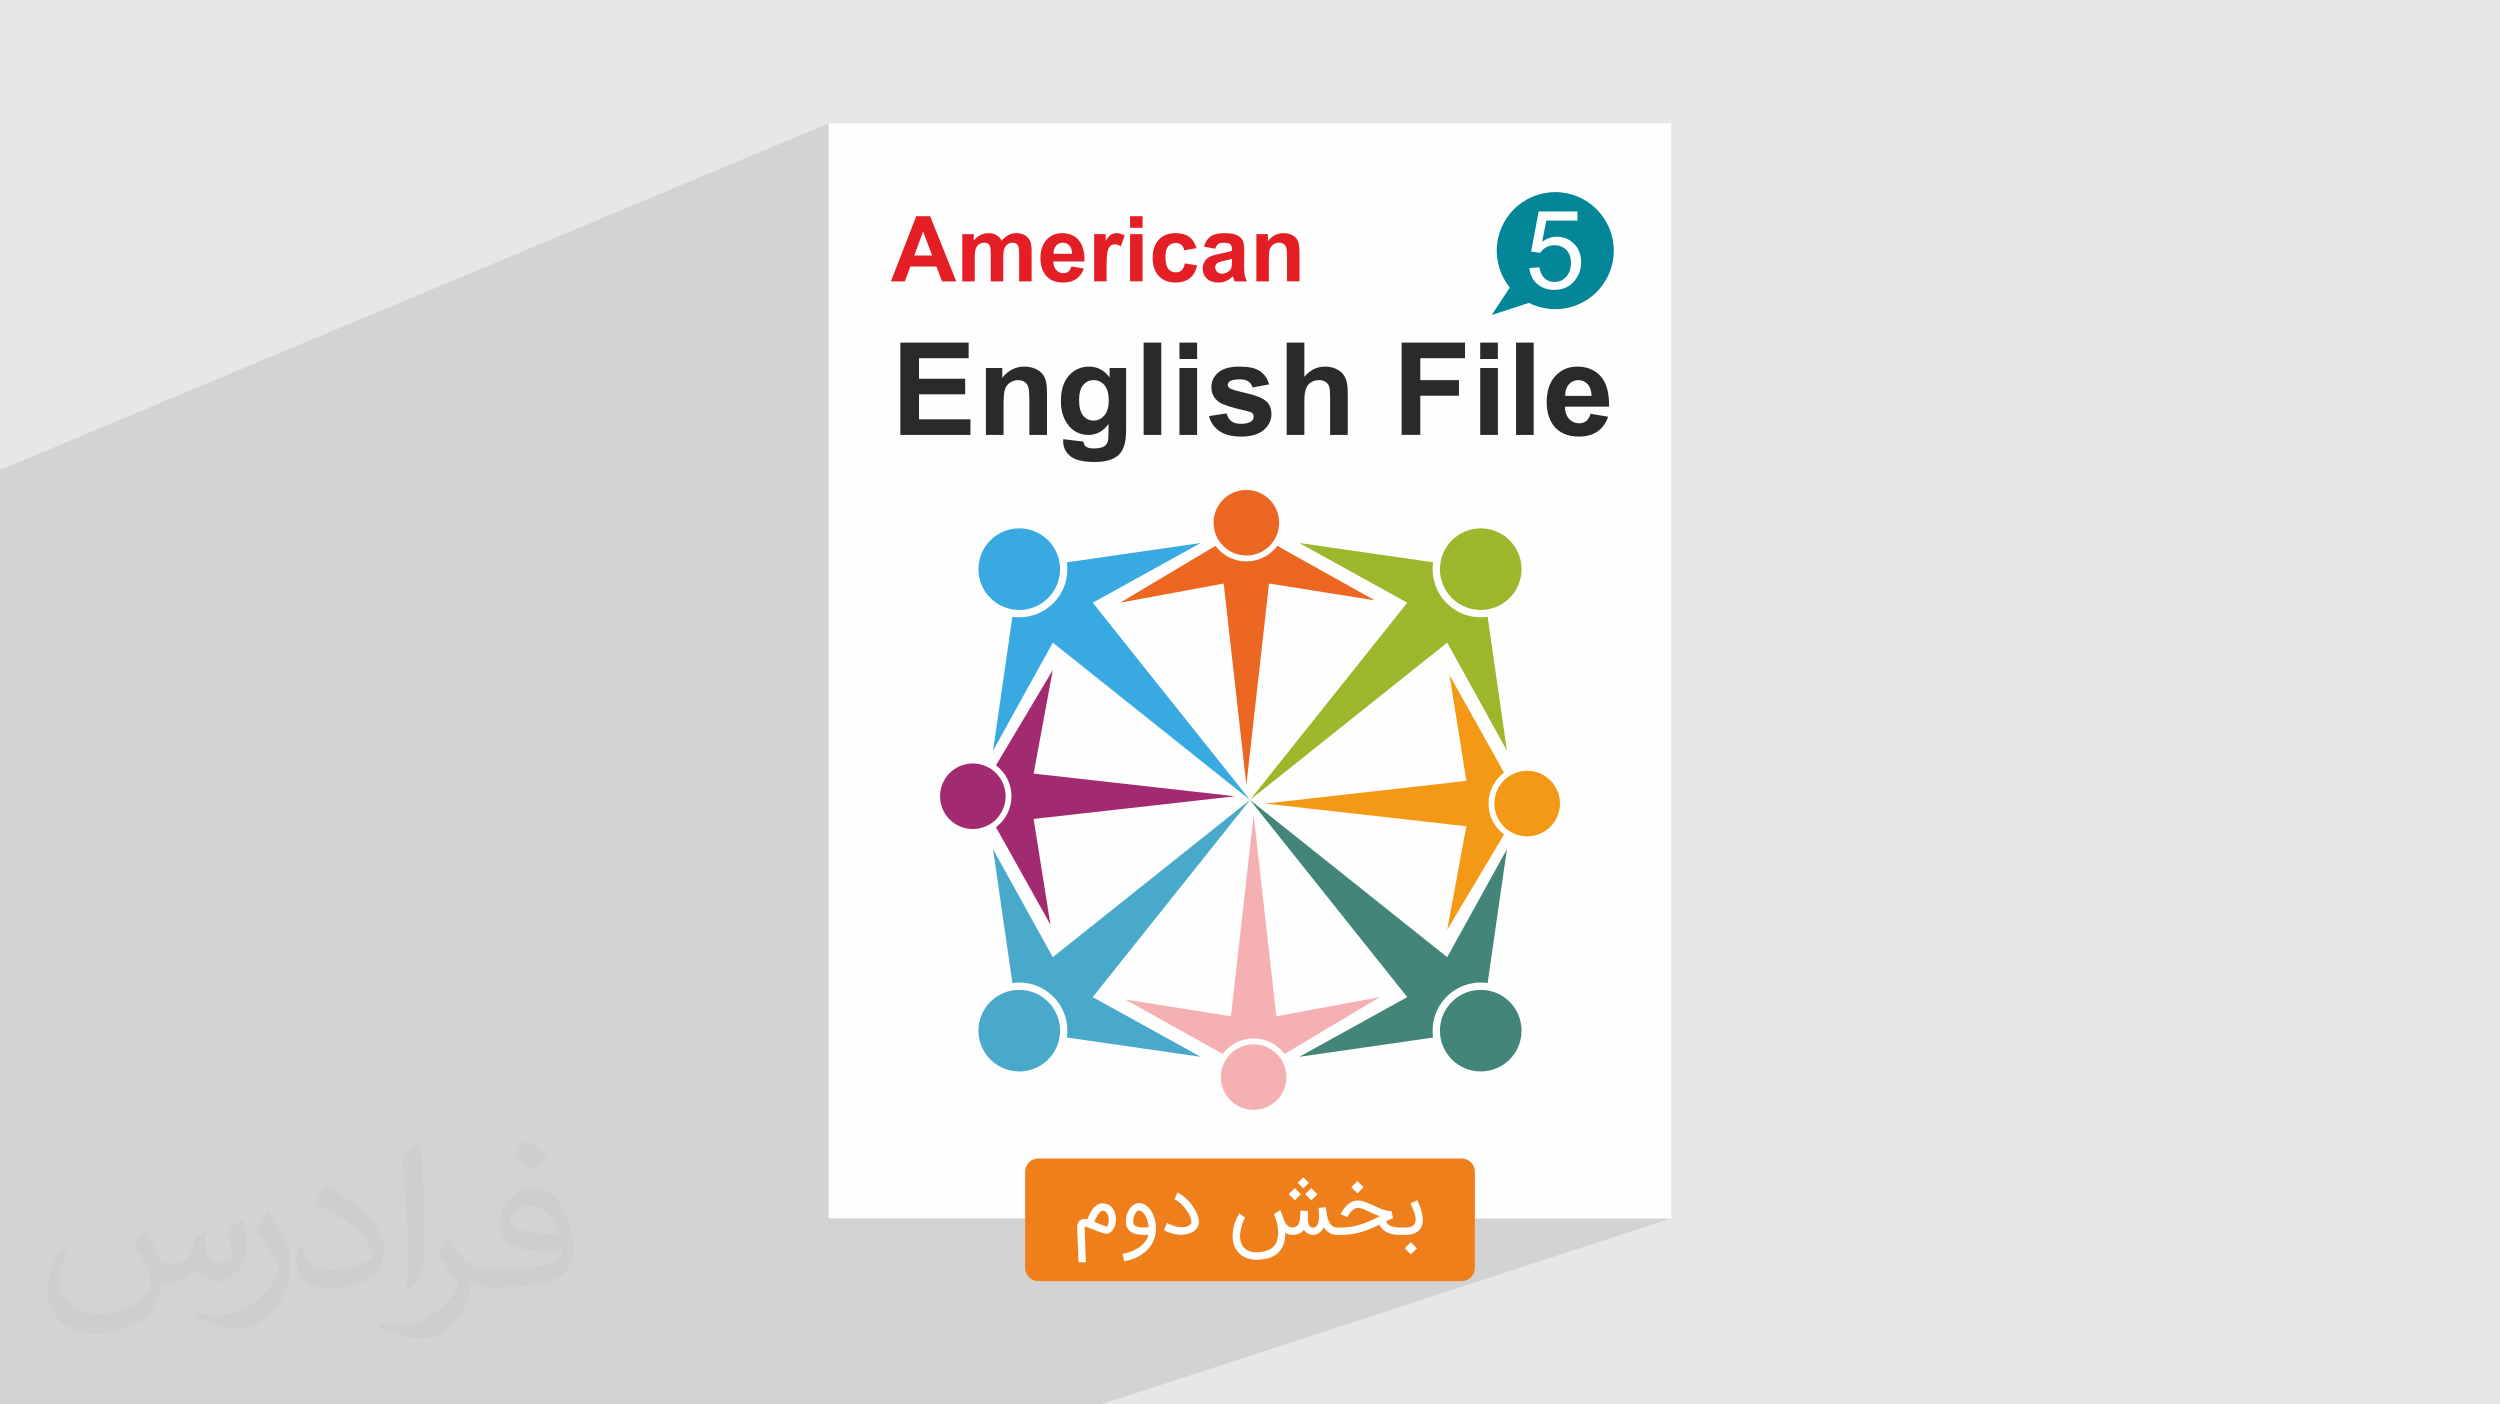 <?xml version="1.0" encoding="UTF-8"?>
<!DOCTYPE svg PUBLIC "-//W3C//DTD SVG 1.1//EN" "http://www.w3.org/Graphics/SVG/1.1/DTD/svg11.dtd">
<!-- Creator: CorelDRAW 2020 (64-Bit) -->
<svg xmlns="http://www.w3.org/2000/svg" xml:space="preserve" width="94.192mm" height="52.917mm" version="1.1" style="shape-rendering:geometricPrecision; text-rendering:geometricPrecision; image-rendering:optimizeQuality; fill-rule:evenodd; clip-rule:evenodd"
viewBox="0 0 9404.92 5283.66"
 xmlns:xlink="http://www.w3.org/1999/xlink"
 xmlns:xodm="http://www.corel.com/coreldraw/odm/2003">
 <defs>
  <style type="text/css">
   <![CDATA[
    .fil14 {fill:#038698}
    .fil4 {fill:#39AAE1}
    .fil7 {fill:#438578}
    .fil10 {fill:#49A9CA}
    .fil11 {fill:#9CB72B}
    .fil5 {fill:#A12A70}
    .fil0 {fill:#E6E7E8}
    .fil6 {fill:#EC6721}
    .fil16 {fill:#EF7F1A}
    .fil9 {fill:#F49915}
    .fil8 {fill:#F5B0B4}
    .fil3 {fill:#FEFEFE}
    .fil17 {fill:#FEFEFE;fill-rule:nonzero}
    .fil13 {fill:#2B2A29;fill-rule:nonzero}
    .fil12 {fill:#E31E24;fill-rule:nonzero}
    .fil15 {fill:#FEFEFE;fill-rule:nonzero}
    .fil2 {fill:#373435;fill-opacity:0.031}
    .fil1 {fill:#2B2A29;fill-opacity:0.102}
   ]]>
  </style>
 </defs>
 <g id="Layer_x0020_1">
  <polygon class="fil0" points="-0,0 9404.92,0 9404.92,5283.66 -0,5283.66 "/>
  <polygon class="fil1" points="2553.29,5283.66 2541.77,5283.66 2536.78,5283.66 2524.71,5283.66 2520.89,5283.66 2510.05,5283.66 2493.55,5283.66 2493.41,5283.66 2485.02,5283.66 2473.31,5283.66 2449.87,5283.66 2405.15,5283.66 2365.65,5283.66 2362.55,5283.66 2342.53,5283.66 2262.82,5283.66 2184.43,5283.66 2126.21,5283.66 2100.08,5283.66 2087.89,5283.66 2074.37,5283.66 2043.37,5283.66 2035.4,5283.66 2015.37,5283.66 1996.44,5283.66 1912.86,5283.66 1907.25,5283.66 1861.64,5283.66 1498.05,5283.66 1367.06,5283.66 1306.78,5283.66 1270.88,5283.66 1256.49,5283.66 1208.17,5283.66 1086.47,5283.66 1026.67,5283.66 1013.46,5283.66 1005.41,5283.66 1000,5283.66 948.46,5283.66 807.07,5283.66 795.89,5283.66 787.77,5283.66 772.31,5283.66 747.86,5283.66 724.75,5283.66 607.57,5283.66 604.17,5283.66 445.91,5283.66 336.84,5283.66 280.87,5283.66 238.41,5283.66 -0,5283.66 -0,5251.84 -0,5203.84 -0,5198.6 -0,5186.01 -0,5165.06 -0,5145.26 -0,5107.58 -0,5078.64 -0,5021.23 -0,5014.74 -0,4956.78 -0,4949.93 -0,4934.8 -0,4917.03 -0,4898.36 -0,4863.69 -0,4770.9 -0,4745.91 -0,4714.49 -0,4683.04 -0,4657.96 -0,4560.24 -0,4535.33 -0,4506.17 -0,4470.72 -0,4421.86 -0,4390.47 -0,4384.54 -0,4361.84 -0,4348.36 -0,4347.21 -0,4286.72 -0,4232.58 -0,4224.93 -0,4213.91 -0,4185.83 -0,4152.21 -0,4129.87 -0,4065.42 -0,4009.65 -0,3991.52 -0,3913.62 -0,3898.12 -0,3895.38 -0,3894.79 -0,3891.03 -0,3885.52 -0,3872.98 -0,3872.4 -0,3859.17 -0,3847.38 -0,3844.38 -0,3826.92 -0,3826.53 -0,3826.37 -0,3825.12 -0,3816.53 -0,3794.93 -0,3792.05 -0,3791.24 -0,3778.91 -0,3769.58 -0,3769.28 -0,3767.29 -0,3764.56 -0,3761.84 -0,3751.2 -0,3733.33 -0,3713.71 -0,3699.19 -0,3693.98 -0,3678.09 -0,3651.27 -0,3649.99 -0,3642.25 -0,3638.58 -0,3630.58 -0,3594.9 -0,3582.94 -0,3551.43 -0,3549.09 -0,3544.18 -0,3541.73 -0,3528.31 -0,3525.51 -0,3520.73 -0,3512.01 -0,3490.88 -0,3488.9 -0,3475 -0,3465.07 -0,3459.36 -0,3457.86 -0,3454.52 -0,3448.4 -0,3441.86 -0,3441.06 -0,3421.86 -0,3416 -0,3410.27 -0,3410.21 -0,3409.21 -0,3402.88 -0,3401.58 -0,3382.33 -0,3380.67 -0,3373.59 -0,3370.27 -0,3368.66 -0,3367.59 -0,3360.33 -0,3357.31 -0,3353.3 -0,3352.47 -0,3351.62 -0,3347.59 -0,3345.92 -0,3340.41 -0,3337.89 -0,3337.78 -0,3334.06 -0,3333.03 -0,3331.53 -0,3325.5 -0,3321.3 -0,3317.85 -0,3317.18 -0,3311.43 -0,3304.35 -0,3303.51 -0,3297.06 -0,3290.89 -0,3289.66 -0,3274.95 -0,3272.16 -0,3263.94 -0,3262.37 -0,3253.3 -0,3251.82 -0,3250.41 -0,3246.08 -0,3241.44 -0,3241.07 -0,3240.71 -0,3240.14 -0,3224.53 -0,3216.17 -0,3215.62 -0,3209.05 -0,3207.74 -0,3204.56 -0,3203 -0,3199.73 -0,3195.66 -0,3191.93 -0,3190.63 -0,3183.94 -0,3180.73 -0,3178.52 -0,3177.66 -0,3160.77 -0,3156.13 -0,3150.37 -0,3126.34 -0,3119.08 -0,3118.79 -0,3114.84 -0,3100.8 -0,3073.57 -0,3073.01 -0,3063.8 -0,3062.32 -0,3053.91 -0,3053.43 -0,3047.37 -0,3038.18 -0,3033.11 -0,3030.76 -0,3018.11 -0,3015.38 -0,3013.31 -0,3012.56 -0,2997.61 -0,2990.21 -0,2990.13 -0,2990.1 -0,2989.05 -0,2960.53 -0,2959.29 -0,2948.41 -0,2946.44 -0,2944.16 -0,2942.8 -0,2930.25 -0,2922.74 -0,2918.38 -0,2916.53 -0,2907.93 -0,2900.42 -0,2893.48 -0,2889.26 -0,2888.46 -0,2888.44 -0,2882.07 -0,2881.55 -0,2874.72 -0,2867.82 -0,2860.96 -0,2860.49 -0,2859.43 -0,2859.2 -0,2858.13 -0,2857.85 -0,2844.38 -0,2838.64 -0,2837.98 -0,2831.76 -0,2828.96 -0,2827.31 -0,2826.38 -0,2825.99 -0,2817.78 -0,2814.13 -0,2813.71 -0,2810.88 -0,2808.11 -0,2803.05 -0,2802.25 -0,2800.55 -0,2796.99 -0,2794.74 -0,2791.97 -0,2791.85 -0,2789.27 -0,2785.73 -0,2784.18 -0,2781.94 -0,2774.4 -0,2770.48 -0,2769.96 -0,2768.27 -0,2766.74 -0,2761.8 -0,2749.82 -0,2749.2 -0,2745.65 -0,2744.65 -0,2733.92 -0,2730.68 -0,2724.33 -0,2721.52 -0,2720.61 -0,2711.48 -0,2687.87 -0,2684.61 -0,2683.98 -0,2675.21 -0,2673.55 -0,2652.64 -0,2649.09 -0,2647.71 -0,2645.13 -0,2637.75 -0,2635.29 -0,2623.83 -0,2622.9 -0,2622.28 -0,2619.85 -0,2619.13 -0,2614.4 -0,2610.09 -0,2605.69 -0,2604.71 -0,2592.62 -0,2589.77 -0,2587.94 -0,2581.72 -0,2579.9 -0,2579.71 -0,2579.05 -0,2570.02 -0,2567.02 -0,2558.35 -0,2553.47 -0,2547.72 -0,2542.08 -0,2541.09 -0,2538.67 -0,2530.21 -0,2528.77 -0,2525.19 -0,2513.46 -0,2512.39 -0,2499.54 -0,2493.31 -0,2487 -0,2477.41 -0,2466.74 -0,2458.06 -0,2455.02 -0,2454.15 -0,2448.03 -0,2438.99 -0,2433.97 -0,2428.12 -0,2425.28 -0,2423.46 -0,2414.22 -0,2413.48 -0,2406.37 -0,2394.35 -0,2393.77 -0,2388.59 -0,2386.84 -0,2383.61 -0,2371.09 -0,2361.21 -0,2354.68 -0,2288.73 -0,2245.27 -0,2225.13 -0,1767.83 3117.49,464.12 3117.49,948.3 3446.79,813.43 3499.22,813.43 3539.39,913.7 3620.04,880.86 3663.16,880.86 3663.16,894.24 3695.63,881.04 3702.95,878.85 3710.55,877.53 3718.44,877.09 3722.62,877.2 3726.67,877.53 3730.58,878.08 3734.35,878.85 3737.97,879.83 3741.46,881.04 3744.79,882.46 3747.99,884.11 3751.06,885.98 3753.99,888.07 3756.77,890.38 3759.41,892.92 3761.9,895.68 3762.54,896.5 3800.67,881.04 3804.19,879.83 3807.79,878.85 3811.43,878.08 3815.13,877.53 3818.89,877.2 3822.71,877.09 3827.5,877.21 3832.1,877.58 3836.5,878.2 3840.74,879.07 3844.78,880.18 3848.63,881.55 3852.31,883.15 3855.8,885.02 3859.08,887.13 3862.13,889.45 3864.98,892.02 3867.6,894.83 3870.02,897.85 3872.23,901.12 3874.21,904.62 3875.99,908.35 3877.13,911.4 3878.12,914.88 3878.69,917.56 3963.23,883.35 3970.71,880.62 3978.58,878.66 3986.81,877.49 3995.44,877.1 4005.07,877.51 4014.17,878.74 4022.76,880.79 4030.83,883.64 4038.38,887.33 4045.41,891.83 4049.32,895.02 4251.36,813.44 4298.25,813.44 4298.25,856.91 4229.02,884.79 4231.09,885.94 4229.82,889.53 4251.36,880.86 4298.25,880.86 4298.25,918.74 4386.7,883.21 4394.81,880.54 4403.42,878.62 4412.56,877.47 4422.21,877.09 4430.08,877.31 4437.55,877.97 4444.61,879.06 4451.25,880.59 4457.49,882.55 4463.31,884.96 4468.71,887.8 4473.72,891.07 4478.32,894.79 4482.58,898.95 4486.52,903.58 4490.11,908.66 4492.49,912.71 4563.85,884.13 4569.57,881.98 4575.83,880.23 4582.61,878.86 4589.93,877.88 4597.78,877.3 4606.16,877.1 4613.76,877.22 4620.85,877.56 4627.46,878.14 4633.57,878.95 4639.18,880 4644.28,881.27 4648.88,882.77 4652.99,884.52 4656.68,886.45 4660.08,888.48 4663.22,890.66 4666.07,892.96 4668.62,895.37 4670.91,897.92 4672.9,900.6 4673.7,901.92 4726.46,880.86 4769.93,880.86 4769.93,894.81 4803.84,881.29 4811.76,878.95 4820.05,877.56 4828.74,877.09 4832.59,877.18 4836.37,877.44 4840.05,877.88 4843.67,878.5 4847.19,879.29 4850.63,880.25 4853.98,881.38 4857.26,882.68 4860.41,884.14 4863.36,885.69 4866.1,887.33 4868.65,889.06 4871,890.89 4873.13,892.81 4875.08,894.83 4876.83,896.94 4878.43,899.16 4879.91,901.45 4881.26,903.8 4882.48,906.24 4883.57,908.73 4884.53,911.31 4885.36,913.96 4886.07,916.68 4886.69,919.59 4887.23,922.79 4887.68,926.29 4888.04,930.08 4888.33,934.17 4888.53,938.56 4888.65,943.24 4888.69,948.22 4888.69,1058.49 4305.48,1288.94 4368.74,1288.94 4368.74,1291.19 5765.12,740.08 5785.35,732.67 5806.44,727.25 5828.31,723.91 5850.81,722.78 5873.32,723.91 5895.19,727.25 5916.27,732.67 5936.5,740.08 5955.74,749.35 5973.9,760.37 5990.85,773.05 6006.48,787.26 6020.69,802.88 6033.37,819.84 6044.39,837.99 6053.66,857.23 6061.06,877.46 6066.49,898.55 6069.82,920.42 6070.96,942.92 6069.82,965.43 6066.49,987.3 6061.06,1008.38 6053.66,1028.61 6044.39,1047.85 6033.37,1066.01 6020.69,1082.96 6006.48,1098.59 5990.85,1112.8 5973.9,1125.48 5955.74,1136.5 5936.5,1145.77 5511.37,1310.14 5511.37,1311.02 5568.5,1288.93 5634.93,1288.93 5634.93,1315.29 5703.24,1288.94 5769.67,1288.94 5769.67,1433.35 5888.17,1387.98 5898.76,1384.1 5909.9,1381.34 5921.58,1379.67 5933.8,1379.12 5947.43,1379.7 5960.33,1381.44 5972.49,1384.34 5983.92,1388.4 5994.61,1393.61 6004.57,1399.99 6013.8,1407.52 6022.28,1416.22 6026.2,1421.01 6029.85,1426.11 6033.24,1431.51 6036.36,1437.23 6039.22,1443.26 6041.81,1449.6 6044.15,1456.24 6046.22,1463.19 6048.01,1470.45 6049.56,1478.02 6050.83,1485.9 6051.84,1494.09 6052.59,1502.59 6053.07,1511.39 6053.29,1520.5 6053.24,1529.92 5911.75,1583.6 5911.93,1583.71 5983.41,1556.59 6049.84,1567.75 6046.43,1576.59 6042.54,1584.9 6038.19,1592.66 6033.38,1599.88 6028.1,1606.55 6022.36,1612.69 6016.16,1618.28 6009.51,1623.34 6002.38,1627.81 5994.83,1631.68 5986.85,1634.95 4902.65,2044.8 5254.6,2095.63 5512.77,1998.85 5526.83,1993.93 5541.22,1990.42 5555.83,1988.31 5570.54,1987.6 5585.25,1988.31 5599.86,1990.42 5614.24,1993.93 5628.3,1998.85 5641.92,2005.18 5655,2012.92 5667.42,2022.07 5679.07,2032.61 5689.61,2044.29 5698.74,2056.71 5706.47,2069.8 5712.79,2083.42 5717.7,2097.47 5721.22,2111.86 5723.33,2126.47 5724.02,2141.18 5723.33,2155.9 5721.22,2170.5 5717.7,2184.89 5712.79,2198.95 5706.47,2212.57 5698.74,2225.66 5689.61,2238.08 5679.07,2249.75 5667.42,2260.28 5655,2269.4 5641.92,2277.12 5628.3,2283.43 5533.61,2318.4 5534.79,2318.67 5544.98,2320.41 5555.23,2321.56 5565.52,2322.12 5575.83,2322.1 5586.12,2321.51 5596.38,2320.32 5669,2823.89 5621.47,2841 5658.08,2906.53 5651.59,2911.67 5645.42,2917.17 5639.56,2923 5634.05,2929.18 5631.03,2932.96 5708.52,2905.2 5720.34,2902.17 5732.58,2900.3 5745.18,2899.66 5757.79,2900.3 5770.03,2902.17 5781.86,2905.2 5793.19,2909.35 5803.97,2914.54 5814.14,2920.71 5823.63,2927.81 5832.39,2935.77 5840.36,2944.52 5847.46,2954.02 5853.64,2964.18 5858.83,2974.97 5862.98,2986.3 5866.02,2998.12 5867.89,3010.37 5868.53,3022.98 5867.89,3035.59 5866.02,3047.85 5862.98,3059.67 5858.83,3071 5853.64,3081.78 5847.46,3091.95 5840.36,3101.44 5832.39,3110.19 5823.63,3118.15 5814.14,3125.25 5803.97,3131.42 5793.19,3136.61 5781.86,3140.76 5623.98,3196.6 5613.45,3214.25 5669,3194.61 5596.38,3698.18 5439.69,3752.29 5434.95,3757.33 5429.63,3763.71 5526.83,3730.15 5541.22,3726.64 5555.83,3724.54 5570.54,3723.83 5585.25,3724.54 5599.86,3726.64 5614.24,3730.15 5628.3,3735.07 5641.92,3741.38 5655,3749.09 5667.42,3758.22 5679.07,3768.74 5689.61,3780.42 5698.74,3792.84 5706.47,3805.93 5712.79,3819.55 5717.7,3833.61 5721.22,3847.99 5723.33,3862.6 5724.02,3877.32 5723.33,3892.03 5721.22,3906.64 5717.7,3921.02 5712.79,3935.08 5706.47,3948.7 5698.74,3961.79 5689.61,3974.21 5679.07,3985.89 5667.42,3996.41 5655,4005.54 5641.92,4013.25 5628.3,4019.56 5614.24,4024.48 3969.08,4583.3 3974.91,4583.3 4136.13,4528.54 4137.62,4528.08 4139.13,4527.7 4140.68,4527.38 4142.27,4527.13 4143.89,4526.95 4145.53,4526.85 4147.22,4526.81 4148.79,4526.81 4151.61,4526.98 4154.37,4527.28 4157.07,4527.71 4159.68,4528.26 4162.24,4528.96 4164.72,4529.79 4167.15,4530.75 4169.52,4531.84 4171.81,4533.05 4174.02,4534.39 4176.16,4535.86 4178.2,4537.48 4180.18,4539.23 4182.08,4541.12 4183.91,4543.14 4185.64,4545.31 4186.87,4547.01 4188.04,4548.76 4189.15,4550.6 4190.19,4552.51 4191.17,4554.47 4191.73,4555.71 4274.24,4527.76 4276.41,4527.11 4278.58,4526.6 4280.79,4526.23 4283.02,4526.01 4285.25,4525.94 4290.21,4526.22 4295.08,4527.08 4299.83,4528.48 4301.83,4529.33 4429.77,4486.01 4431.86,4487 4433.96,4488.06 4436.04,4489.18 4438.14,4490.39 4440.24,4491.66 4442.33,4493.01 4444.44,4494.42 4446.55,4495.9 4448.64,4497.45 4450.7,4499.04 4452.77,4500.68 4454.83,4502.36 4456.87,4504.1 4458.9,4505.88 4460.93,4507.72 4462.94,4509.59 4464.96,4511.52 4466.94,4513.49 4468.89,4515.48 4470.83,4517.52 4472.74,4519.59 4474.62,4521.7 4476.47,4523.85 4478.31,4526.05 4480.1,4528.25 4481.84,4530.48 4483.56,4532.73 4485.24,4534.99 4486.88,4537.28 4488.47,4539.58 4490.04,4541.9 4491.56,4544.23 4493.04,4546.59 4494.46,4548.93 4495.81,4551.29 4497.13,4553.66 4498.39,4556.02 4499.59,4558.39 4500.75,4560.78 4501.84,4563.16 4502.18,4563.93 4902.95,4428.92 4882.07,4449.86 4903.06,4470.85 4852.48,4487.85 4848.03,4492.34 4852.35,4496.66 4932.87,4469.61 4909.99,4492.45 4922.57,4505.03 5106.56,4443.31 5083.56,4466.31 5106.72,4489.47 4910.18,4555.24 4920.75,4556.02 4920.72,4556.94 4960.52,4543.63 4988.23,4541.63 4988.3,4543.46 4988.4,4545.32 4988.52,4547.21 4988.67,4549.14 4988.83,4551.1 4989.02,4553.11 4989.03,4553.23 5092.04,4518.8 5095.28,4517.87 5098.55,4517.14 5101.88,4516.62 5105.23,4516.3 5108.62,4516.2 5110.32,4516.23 5112.03,4516.3 5113.75,4516.43 5115.48,4516.6 5117.2,4516.82 5118.93,4517.09 5120.67,4517.41 5122.41,4517.77 5124.16,4518.17 5125.92,4518.61 5127.68,4519.09 5129.44,4519.59 5131.21,4520.13 5133,4520.7 5134.79,4521.31 5136.59,4521.93 5138.4,4522.59 5140.22,4523.28 5142.04,4523.99 5143.86,4524.73 5145.7,4525.5 5147.54,4526.29 5149.39,4527.11 5151.25,4527.94 5153.14,4528.79 5155.03,4529.65 5156.91,4530.5 5158.8,4531.36 5160.69,4532.23 5162.57,4533.1 5164.46,4533.98 5166.35,4534.86 5168.45,4535.83 5170.54,4536.81 5172.64,4537.78 5174.75,4538.75 5176.86,4539.72 5178.98,4540.69 5181.11,4541.64 5183.23,4542.6 5185.37,4543.54 5187.51,4544.46 5189.64,4545.35 5191.79,4546.22 5193.94,4547.07 5196.08,4547.88 5198.23,4548.69 5200.39,4549.47 5202.53,4550.21 5204.69,4550.9 5206.84,4551.57 5208.98,4552.2 5211.13,4552.79 5213.29,4553.34 5215.37,4553.85 5331.7,4515.11 5331.72,4515.18 5331.77,4515.33 5331.87,4515.56 5332,4515.88 5332.17,4516.28 5332.39,4516.76 5332.65,4517.33 5332.95,4517.98 5333.29,4518.7 5333.64,4519.49 5334.01,4520.33 5334.41,4521.23 5334.83,4522.18 5335.28,4523.2 5335.75,4524.27 5336.24,4525.4 5336.76,4526.58 5337.29,4527.82 5337.83,4529.09 5338.39,4530.42 5338.95,4531.8 5339.52,4533.23 5340.1,4534.7 5340.68,4536.22 5341.28,4537.76 5341.88,4539.33 5342.46,4540.92 5343.03,4542.53 5343.6,4544.18 5344.15,4545.86 5344.7,4547.55 5345.23,4549.26 5346.73,4554.31 5348.06,4559.19 5349.23,4563.93 5350.23,4568.53 5351.07,4572.98 5351.74,4577.27 5352.25,4581.4 5352.41,4583.3 6287.43,4583.3 4141.74,5283.66 4085.43,5283.66 3594.38,5283.66 3549.02,5283.66 3458.62,5283.66 3375.48,5283.66 3339.92,5283.66 3289.29,5283.66 3259.29,5283.66 3253.84,5283.66 3167.88,5283.66 3152.6,5283.66 3140.88,5283.66 3131.55,5283.66 3115.55,5283.66 3112.39,5283.66 3082.29,5283.66 3048.78,5283.66 3032.08,5283.66 3028.55,5283.66 3027.18,5283.66 3026.64,5283.66 3023.16,5283.66 2976.46,5283.66 2958.91,5283.66 2954.38,5283.66 2946.22,5283.66 2935.57,5283.66 2897.48,5283.66 2888.2,5283.66 2872.22,5283.66 2803.59,5283.66 2769.45,5283.66 2748.54,5283.66 2745.91,5283.66 2733.5,5283.66 2712.25,5283.66 2645,5283.66 2641.78,5283.66 2633.69,5283.66 2629.35,5283.66 2601.35,5283.66 2590.32,5283.66 2581.96,5283.66 2557.41,5283.66 "/>
  <path class="fil2" d="M548.54 4627.69c17.95,27.21 29.6,53.36 40.96,82.43 8.45,16.91 12.93,48.09 52.57,48.09 11.61,0 28.28,-3.42 43.06,-11.61 16.63,-8.73 29.32,-21.94 35.94,-42l15.85 -53.36 38.57 -19.02 2.64 2.64c-5.27,20.09 -6.59,39.36 -6.59,54.43 0,44.63 38.57,61.56 69.22,61.56 17.95,0 34.09,-8.73 34.09,-25.11 0,-21.13 -8.98,-57.06 -20.62,-89.29 17.95,-17.95 35.94,-35.94 56.53,-50.47l3.17 1.6c8.98,38.04 14,75.56 14,100.66 0,24.57 -10.83,51.79 -19.81,69.49 -18.49,34.87 -51.25,62.62 -90.87,62.62 -30.1,0 -63.65,-15.07 -86.66,-43.06l-1.32 0c-21.66,26.96 -55.22,51.25 -108.86,51.25l-16.63 0c-2.64,35.41 -10.29,60.49 -21.94,82.95 -31.95,62.34 -126.81,106.47 -216.1,106.47 -124.17,0 -186.51,-71.59 -186.51,-166.96 0,-58.91 19.27,-113.6 48.88,-152.42l24.29 10.04c-18.49,35.41 -30.91,68.68 -30.91,101.45 0,89.29 72.66,131.83 156.4,131.83 77.68,0 173.83,-49.41 191.28,-106.72 -6.59,-62.62 -30.1,-91.93 -66.04,-148.99 10.83,-19.02 24.83,-38.04 42.28,-58.38l3.17 0 0 0 0 0 -0.02 -0.09zm1432.13 -336.04c26.15,16.39 51.79,35.66 76.87,57.85 -14,19.81 -31.45,37.79 -53.11,53.64 -25.11,-20.34 -50.19,-37.79 -75.84,-56.27 17.42,-19.55 34.62,-38.29 52.04,-55.22l0 0 0 0 0 0 0 0 0 0 0.03 0zm13.47 244.11c-42.28,0 -76.87,27.75 -76.87,48.34 0,44.13 84.53,57.85 185.72,57.31 -12.68,-51.79 -57.06,-105.68 -108.86,-105.68l0.01 0.03zm-94.86 236.19c54.96,0 103.04,-1.6 139.74,-10.83 40.96,-10.29 75.56,-30.91 75.56,-45.17 0,-3.7 0,-8.19 -1.32,-11.89 -22.98,2.11 -49.41,2.11 -72.38,2.11 -74.49,0 -131.55,-16.91 -154.02,-58.66 -5.55,-11.61 -9.51,-24.57 -9.51,-39.36 0,-40.43 17.42,-79.79 48.09,-107 25.61,-22.45 53.89,-36.44 82.67,-36.44 52.04,0 93.51,41.75 122.57,107.54 15.85,35.94 26.68,77.4 26.68,129.72 0,34.87 -9.51,64.19 -31.17,85.85 -40.43,39.11 -114.92,53.89 -229.04,53.89l-51.79 0 0 0 -13.47 0c-28.28,0 -48.62,-5.02 -64.72,-17.42l-2.64 0c0.79,6.59 1.32,12.93 1.32,19.02 0,25.61 -8.45,58.38 -25.61,84.53 -50.72,75.3 -105.68,108.04 -153.24,108.04 -48.09,0 -107,-18.49 -160.11,-42.54l9.51 -18.49c17.17,7.13 40.96,11.89 73.7,11.89 85.85,0 198.66,-82.43 212.66,-163 -3.17,-6.59 -8.98,-15.32 -17.17,-24.57 -25.11,-29.85 -40.96,-54.68 -55.75,-80.83 12.68,-25.11 24.29,-45.17 35.13,-63.4l4.49 -0.53c36.72,74.77 69.99,117.55 144.23,117.55l11.61 0 0 0 53.89 0 0 0 0 0 0 0 0 0 0 0 0.09 0.01zm-371.98 79c6.34,-34.34 6.87,-72.91 6.87,-108.86l0 -53.36c0,-99.6 -12.68,-244.36 -22.98,-338.68 17.95,-19.27 43.06,-42 62.87,-57.31l5.81 1.6c13.47,118.62 16.63,256 16.63,383.06 0,33.3 -1.32,65.79 -4.49,89.55 -1.85,30.1 -19.27,52.83 -56.53,87.7l-8.19 -3.7zm-382.8 -157.19c1.85,46.77 24.83,83.49 105.15,83.49 49.93,0 92.19,-12.93 138.96,-35.13 8.45,-3.7 12.93,-8.73 12.93,-12.93 0,-29.32 -22.45,-68.15 -60.23,-103.55 -36.72,-33.3 -85.34,-62.62 -130.76,-82.18 -15.6,-6.59 -20.62,-13.47 -20.62,-20.09 0,-13.47 17.95,-41.75 32.77,-62.09l5.02 -0.53c52.04,27.21 110.17,67.64 153.24,112.53 39.11,41.47 63.4,83.49 63.4,129.19 0,33.81 -10.29,65.51 -26.96,95.11 -57.06,28.79 -117.83,50.72 -178.06,50.72 -73.17,0 -123.1,-34.34 -123.1,-114.92 0,-8.73 0,-22.19 3.17,-39.64l25.11 0 0 0 0 0 0 0 0 0 0 0 -0.02 0zm-132.37 -132.9l45.45 73.45c16.63,27.21 32.23,56.81 32.23,103.55l0 59.7c0,48.34 -30.91,100.13 -80.83,151.38 -39.11,34.62 -73.7,49.41 -105.68,49.41 -47.55,0 -101.98,-14.79 -164.85,-41.75l7.13 -18.49c19.81,5.27 42.79,9.77 71.06,9.77 90.36,-0.53 182.8,-66.57 225.08,-147.15 5.02,-9.26 6.87,-17.95 6.87,-24.04 0,-9.26 -5.02,-19.55 -8.98,-28.79 -22.98,-43.31 -48.62,-82.95 -76.87,-119.68 14.79,-23.25 29.6,-45.7 45.7,-67.9l3.7 0.53 0 0 0 0 0 0 0 0 0 0 -0.02 0.01z"/>
  <g id="_1938011959840">
   <rect class="fil3" x="3117.49" y="464.12" width="3169.94" height="4119.18"/>
   <g>
    <path class="fil4" d="M4517.12 2042.67l-503.56 72.71c7.83,54.42 -9.26,111.87 -51.18,153.83 -41.93,41.97 -99.33,58.99 -153.84,51.11l-72.61 503.58 224.69 -406.32 741.84 591.68 -591.66 -741.83 406.32 -224.76z"/>
    <path class="fil4" d="M3725.84 2032.61c-59.95,60.01 -59.95,157.13 0,217.14 59.96,59.88 157.14,59.88 217.11,0 59.96,-60.01 59.96,-157.13 0,-217.14 -59.97,-60.01 -157.15,-60.01 -217.11,0z"/>
    <path class="fil5" d="M3888.45 2910.21l72.1 -389.41 -213.74 358.26c35.4,26.58 58.33,68.78 58.33,116.46 0,47.67 -22.94,89.88 -58.33,116.45l205.04 367.03 -63.4 -398.19 757.51 -85.3 -757.51 -85.31z"/>
    <path class="fil5" d="M3659.73 2872.2c-68.12,0 -123.32,55.18 -123.32,123.32 0,68.14 55.21,123.31 123.32,123.31 68.1,0 123.3,-55.18 123.3,-123.31 0,-68.15 -55.21,-123.32 -123.3,-123.32z"/>
    <path class="fil6" d="M4688.74 2111.95c-47.68,0 -89.92,-22.88 -116.45,-58.35l-358.31 213.72 389.46 -72.09 85.3 757.46 85.31 -757.46 398.18 63.44 -367.03 -205.07c-26.52,35.48 -68.82,58.35 -116.45,58.35z"/>
    <path class="fil6" d="M4688.74 1843.19c-68.12,0 -123.35,55.17 -123.35,123.31 0,68.14 55.24,123.32 123.35,123.32 68.11,0 123.32,-55.19 123.32,-123.32 0,-68.15 -55.22,-123.31 -123.32,-123.31z"/>
    <path class="fil7" d="M4702.46 3009.25l591.63 741.83 -406.27 224.64 503.53 -72.6c-7.81,-54.54 9.25,-111.87 51.17,-153.83 41.93,-41.96 99.33,-58.99 153.86,-51.11l72.62 -503.57 -224.73 406.31 -741.81 -591.67z"/>
    <path class="fil7" d="M5461.99 3768.74c-59.94,60.01 -59.94,157.13 0,217.14 59.95,59.88 157.15,59.88 217.08,0 59.94,-60.01 59.94,-157.13 0,-217.14 -59.93,-59.88 -157.13,-59.88 -217.08,0z"/>
    <path class="fil8" d="M4716.15 3065.7l-85.3 757.58 -398.19 -63.43 367.04 205.06c26.53,-35.47 68.83,-58.35 116.44,-58.35 47.68,0 89.97,22.89 116.5,58.35l358.31 -213.83 -389.47 72.2 -85.34 -757.58z"/>
    <path class="fil8" d="M4716.19 3928.68c-68.14,0 -123.35,55.18 -123.35,123.31 0,68.14 55.22,123.32 123.35,123.32 68.08,0 123.31,-55.19 123.31,-123.32 0,-68.14 -55.24,-123.31 -123.31,-123.31z"/>
    <path class="fil9" d="M5658.08 2906.53l-205.05 -367.04 63.41 398.19 -757.47 85.31 757.47 85.3 -72.1 389.41 213.74 -358.26c-35.39,-26.57 -58.3,-68.78 -58.3,-116.45 0,-47.68 22.92,-90.01 58.3,-116.45z"/>
    <path class="fil9" d="M5745.18 2899.66c-68.08,0 -123.32,55.18 -123.32,123.32 0,68.15 55.25,123.31 123.32,123.31 68.11,0 123.34,-55.17 123.34,-123.31 0,-68.15 -55.24,-123.32 -123.34,-123.32z"/>
    <path class="fil10" d="M3960.62 3600.93l-224.69 -406.31 72.61 503.57c54.51,-7.88 111.91,9.16 153.84,51.11 41.93,41.96 59.01,99.29 51.18,153.83l503.56 72.6 -406.32 -224.64 591.66 -741.83 -741.84 591.67z"/>
    <path class="fil10" d="M3725.84 3768.74c-59.95,60.01 -59.95,157.13 0,217.14 59.94,59.88 157.14,59.88 217.11,0 59.96,-60.01 59.96,-157.13 0,-217.14 -59.97,-59.88 -157.17,-59.88 -217.11,0z"/>
    <path class="fil11" d="M5442.52 2269.2c-41.93,-41.96 -58.98,-99.41 -51.17,-153.83l-503.53 -72.71 406.27 224.76 -591.63 741.83 741.81 -591.68 224.73 406.32 -72.62 -503.58c-54.53,7.88 -111.93,-9.15 -153.86,-51.11z"/>
    <path class="fil11" d="M5461.99 2032.61c-59.98,60.01 -59.98,157.13 0,217.14 59.95,59.88 157.15,59.88 217.08,0 59.94,-60.01 59.94,-157.13 0,-217.14 -59.93,-60.01 -157.13,-60.01 -217.08,0z"/>
   </g>
   <path class="fil12" d="M3597.39 1058.49l-53.45 0 -21.17 -55.79 -98.29 0 -20.36 55.79 -52.48 0 95.15 -245.06 52.43 0 98.17 245.06zm-90.7 -97.19l-34.06 -90.69 -33.08 90.69 67.14 0zm113.35 -80.44l43.12 0 0 24.24c15.46,-18.65 33.88,-28.01 55.28,-28.01 11.34,0 21.22,2.34 29.55,7.02 8.39,4.67 15.23,11.75 20.54,21.22 7.81,-9.47 16.26,-16.54 25.26,-21.22 9.02,-4.68 18.66,-7.02 28.93,-7.02 13.01,0 24.01,2.63 33.09,7.93 9.01,5.3 15.74,13.06 20.19,23.33 3.26,7.53 4.85,19.79 4.85,36.73l0 113.4 -46.9 0 0 -101.37c0,-17.62 -1.59,-28.98 -4.84,-34.05 -4.33,-6.68 -11.06,-10.04 -20.08,-10.04 -6.56,0 -12.78,2 -18.6,5.99 -5.76,4.05 -9.97,9.92 -12.54,17.62 -2.58,7.76 -3.82,19.97 -3.82,36.68l0 85.16 -46.89 0 0 -97.2c0,-17.22 -0.86,-28.41 -2.52,-33.37 -1.65,-5.01 -4.21,-8.79 -7.76,-11.23 -3.47,-2.46 -8.27,-3.65 -14.26,-3.65 -7.24,0 -13.75,1.94 -19.51,5.82 -5.81,3.93 -9.92,9.53 -12.43,16.88 -2.52,7.36 -3.76,19.57 -3.76,36.56l0 86.19 -46.89 0 0 -177.63zm410.43 121.52l46.89 7.87c-5.99,17.17 -15.52,30.23 -28.47,39.25 -13,8.96 -29.27,13.46 -48.72,13.46 -30.86,0 -53.73,-10.09 -68.51,-30.29 -11.69,-16.2 -17.57,-36.61 -17.57,-61.32 0,-29.44 7.71,-52.54 23.05,-69.2 15.35,-16.71 34.8,-25.04 58.3,-25.04 26.36,0 47.18,8.73 62.47,26.18 15.23,17.45 22.53,44.21 21.85,80.27l-117.39 0c0.34,13.91 4.1,24.75 11.34,32.51 7.19,7.76 16.21,11.63 26.93,11.63 7.36,0 13.52,-2 18.48,-5.98 5.02,-3.99 8.79,-10.44 11.35,-19.34zm2.76 -47.58c-0.34,-13.63 -3.82,-24.01 -10.49,-31.09 -6.68,-7.13 -14.78,-10.66 -24.36,-10.66 -10.2,0 -18.65,3.76 -25.32,11.24 -6.68,7.47 -9.92,17.68 -9.82,30.51l69.99 0zm129.75 103.69l-46.89 0 0 -177.63 43.46 0 0 25.21c7.48,-11.92 14.21,-19.73 20.2,-23.44 5.99,-3.7 12.77,-5.53 20.36,-5.53 10.72,0 21.06,2.97 30.98,8.85l-14.55 40.95c-7.93,-5.13 -15.29,-7.7 -22.08,-7.7 -6.62,0 -12.21,1.83 -16.77,5.42 -4.56,3.65 -8.16,10.15 -10.78,19.62 -2.62,9.48 -3.93,29.33 -3.93,59.5l0 54.76zm88.39 -201.57l0 -43.47 46.89 0 0 43.47 -46.89 0zm0 201.57l0 -177.63 46.89 0 0 177.63 -46.89 0zm249.79 -124.92l-46.21 8.22c-1.54,-9.19 -5.07,-16.09 -10.6,-20.77 -5.53,-4.62 -12.66,-6.96 -21.45,-6.96 -11.69,0 -21.05,4.05 -28.01,12.15 -6.96,8.1 -10.44,21.62 -10.44,40.62 0,21.1 3.53,36 10.61,44.72 7.07,8.73 16.54,13.06 28.41,13.06 8.9,0 16.2,-2.57 21.85,-7.65 5.7,-5.07 9.7,-13.8 12.03,-26.24l46.21 7.88c-4.79,21.22 -13.98,37.24 -27.55,48.09 -13.58,10.83 -31.78,16.26 -54.66,16.26 -25.89,0 -46.6,-8.22 -62,-24.58 -15.47,-16.44 -23.16,-39.13 -23.16,-68.17 0,-29.39 7.76,-52.2 23.21,-68.57 15.46,-16.38 36.39,-24.53 62.8,-24.53 21.57,0 38.73,4.67 51.51,13.98 12.72,9.3 21.85,23.44 27.44,42.5zm70.54 2.07l-42.44 -7.54c4.79,-17.33 13.06,-30.17 24.75,-38.5 11.69,-8.33 29.1,-12.49 52.14,-12.49 20.93,0 36.56,2.46 46.83,7.42 10.21,4.96 17.45,11.23 21.62,18.88 4.16,7.64 6.28,21.62 6.28,42.04l-0.69 54.77c0,15.57 0.74,27.09 2.23,34.51 1.49,7.42 4.28,15.35 8.39,23.78l-46.55 0c-1.2,-3.08 -2.74,-7.64 -4.5,-13.69 -0.75,-2.8 -1.32,-4.61 -1.66,-5.47 -7.99,7.87 -16.54,13.75 -25.67,17.68 -9.13,3.93 -18.82,5.93 -29.15,5.93 -18.2,0 -32.57,-4.96 -43.07,-14.89 -10.49,-9.87 -15.74,-22.42 -15.74,-37.59 0,-9.98 2.4,-18.94 7.19,-26.81 4.78,-7.82 11.46,-13.86 20.13,-18.02 8.62,-4.16 21.05,-7.82 37.31,-10.95 21.9,-4.11 37.13,-7.99 45.57,-11.52l0 -4.74c0,-9.13 -2.23,-15.63 -6.67,-19.56 -4.51,-3.88 -12.95,-5.82 -25.33,-5.82 -8.39,0 -14.89,1.66 -19.56,5.02 -4.74,3.3 -8.51,9.19 -11.41,17.57zm62.97 37.97c-5.99,2 -15.52,4.39 -28.58,7.19 -13.01,2.8 -21.56,5.53 -25.55,8.16 -6.11,4.39 -9.19,9.88 -9.19,16.54 0,6.62 2.45,12.26 7.36,17.05 4.9,4.79 11.12,7.19 18.71,7.19 8.44,0 16.53,-2.8 24.24,-8.33 5.64,-4.28 9.41,-9.42 11.17,-15.58 1.2,-3.99 1.83,-11.63 1.83,-22.88l0 -9.36zm254.02 84.88l-46.89 0 0 -90.52c0,-19.17 -1.03,-31.55 -3.03,-37.13 -2.05,-5.65 -5.3,-9.98 -9.87,-13.12 -4.56,-3.15 -10.03,-4.68 -16.43,-4.68 -8.22,0 -15.58,2.23 -22.08,6.68 -6.56,4.44 -11.01,10.37 -13.41,17.68 -2.45,7.36 -3.64,20.93 -3.64,40.78l0 80.32 -46.89 0 0 -177.63 43.46 0 0 26.07c15.58,-19.91 35.14,-29.83 58.81,-29.83 10.38,0 19.91,1.89 28.52,5.59 8.68,3.76 15.18,8.5 19.57,14.26 4.45,5.82 7.53,12.38 9.25,19.74 1.77,7.36 2.62,17.85 2.62,31.54l0 110.26z"/>
   <path class="fil13" d="M3387.04 1636.11l0 -347.17 256.98 0 0 58.67 -186.68 0 0 77.09 173.59 0 0 58.67 -173.59 0 0 94.07 193.47 0 0 58.67 -263.77 0zm551.76 0l-66.42 0 0 -128.26c0,-27.15 -1.46,-44.68 -4.28,-52.6 -2.92,-8.01 -7.52,-14.15 -13.99,-18.59 -6.46,-4.44 -14.22,-6.63 -23.26,-6.63 -11.64,0 -22.07,3.16 -31.28,9.46 -9.29,6.31 -15.6,14.71 -18.99,25.05 -3.47,10.42 -5.17,29.67 -5.17,57.78l0 113.79 -66.42 0 0 -251.65 61.58 0 0 36.92c22.06,-28.2 49.77,-42.27 83.31,-42.27 14.71,0 28.21,2.68 40.41,7.93 12.28,5.33 21.5,12.04 27.72,20.2 6.3,8.25 10.66,17.53 13.09,27.96 2.51,10.42 3.71,25.3 3.71,44.69l0 156.21zm61.04 16.01l76.12 9.22c1.3,8.97 4.2,15.12 8.73,18.5 6.39,4.77 16.33,7.2 29.9,7.2 17.37,0 30.38,-2.59 39.11,-7.84 5.82,-3.47 10.26,-9.06 13.25,-16.81 2.03,-5.49 3.08,-15.76 3.08,-30.54l0.32 -36.77c-20.04,27.4 -45.25,41.06 -75.64,41.06 -33.78,0 -60.61,-14.31 -80.33,-42.84 -15.52,-22.55 -23.27,-50.66 -23.27,-84.2 0,-42.19 10.18,-74.35 30.46,-96.57 20.29,-22.23 45.58,-33.38 75.81,-33.38 31.11,0 56.81,13.66 77.01,40.98l0 -35.64 62.07 0 0 225.63c0,29.66 -2.43,51.88 -7.36,66.51 -4.84,14.71 -11.71,26.18 -20.61,34.59 -8.81,8.32 -20.6,14.95 -35.39,19.63 -14.8,4.77 -33.46,7.12 -56.01,7.12 -42.68,0 -72.9,-7.36 -90.75,-21.99 -17.86,-14.71 -26.75,-33.21 -26.75,-55.76 0,-2.19 0.08,-4.93 0.24,-8.09zm59.64 -146.93c0,26.67 5.17,46.15 15.44,58.51 10.34,12.36 23.12,18.59 38.22,18.59 16.17,0 29.9,-6.39 41.06,-19.07 11.23,-12.69 16.8,-31.44 16.8,-56.33 0,-26.02 -5.33,-45.33 -16.08,-57.94 -10.67,-12.6 -24.25,-18.91 -40.66,-18.91 -15.92,0 -29.01,6.23 -39.35,18.59 -10.26,12.36 -15.44,31.19 -15.44,56.56zm242.82 130.92l0 -347.17 66.43 0 0 347.17 -66.43 0zm134.74 -285.61l0 -61.58 66.43 0 0 61.58 -66.43 0zm0 285.61l0 -251.65 66.43 0 0 251.65 -66.43 0zm110.95 -70.78l66.92 -10.18c2.83,12.85 8.57,22.63 17.29,29.26 8.65,6.71 20.85,10.02 36.44,10.02 17.21,0 30.14,-3.16 38.87,-9.46 5.82,-4.44 8.73,-10.42 8.73,-17.86 0,-5.01 -1.62,-9.22 -4.77,-12.52 -3.3,-3.16 -10.74,-6.15 -22.22,-8.82 -53.74,-11.87 -87.77,-22.71 -102.15,-32.48 -19.97,-13.66 -29.9,-32.57 -29.9,-56.73 0,-21.9 8.65,-40.24 25.86,-55.12 17.21,-14.87 43.88,-22.31 80.01,-22.31 34.42,0 60.04,5.66 76.76,16.89 16.73,11.31 28.29,27.96 34.59,50.02l-62.55 11.63c-2.67,-9.86 -7.84,-17.45 -15.36,-22.71 -7.52,-5.25 -18.26,-7.84 -32.24,-7.84 -17.61,0 -30.22,2.43 -37.9,7.35 -5.09,3.48 -7.6,8.01 -7.6,13.5 0,4.77 2.19,8.81 6.63,12.12 6.06,4.44 26.83,10.67 62.39,18.75 35.56,8.08 60.37,17.94 74.43,29.66 13.98,11.8 20.93,28.37 20.93,49.54 0,23.04 -9.62,42.92 -28.93,59.48 -19.23,16.56 -47.76,24.89 -85.58,24.89 -34.27,0 -61.42,-6.95 -81.46,-20.77 -19.96,-13.82 -33.06,-32.57 -39.2,-56.32l0 -0.01zm358.9 -276.38l0 128.66c21.58,-25.62 47.44,-38.47 77.41,-38.47 15.44,0 29.34,2.84 41.7,8.49 12.37,5.74 21.66,12.93 27.97,21.83 6.3,8.81 10.58,18.58 12.85,29.33 2.34,10.75 3.47,27.4 3.47,49.94l0 147.41 -66.43 0 0 -132.7c0,-26.34 -1.3,-43.06 -3.8,-50.18 -2.59,-7.11 -7.11,-12.77 -13.57,-16.88 -6.47,-4.2 -14.55,-6.31 -24.32,-6.31 -11.15,0 -21.1,2.67 -29.9,8.09 -8.81,5.33 -15.2,13.41 -19.23,24.24 -4.12,10.74 -6.14,26.75 -6.14,47.84l0 125.91 -66.43 0 0 -347.17 66.43 0zm365.92 347.16l0 -347.17 238.56 0 0 58.67 -168.26 0 0 82.43 145.47 0 0 58.67 -145.47 0 0 147.41 -70.3 0zm295.69 -285.61l0 -61.58 66.43 0 0 61.58 -66.43 0zm0 285.61l0 -251.65 66.43 0 0 251.65 -66.43 0zm134.74 0l0 -347.17 66.43 0 0 347.17 -66.43 0zm280.18 -79.52l66.43 11.15c-8.49,24.32 -21.98,42.83 -40.33,55.6 -18.42,12.69 -41.46,19.07 -69.01,19.07 -43.72,0 -76.13,-14.3 -97.06,-42.91 -16.56,-22.96 -24.89,-51.89 -24.89,-86.88 0,-41.7 10.91,-74.43 32.65,-98.02 21.74,-23.68 49.3,-35.49 82.59,-35.49 37.33,0 66.83,12.37 88.49,37.09 21.58,24.73 31.92,62.64 30.95,113.71l-166.31 0c0.48,19.72 5.81,35.08 16.08,46.06 10.18,10.99 22.96,16.49 38.14,16.49 10.42,0 19.15,-2.83 26.19,-8.48 7.11,-5.66 12.44,-14.8 16.08,-27.4zm3.88 -67.41c-0.49,-19.32 -5.42,-34.03 -14.88,-44.04 -9.45,-10.1 -20.93,-15.12 -34.5,-15.12 -14.47,0 -26.43,5.34 -35.89,15.93 -9.46,10.58 -14.06,25.05 -13.9,43.23l99.16 0z"/>
   <g>
    <g>
     <circle class="fil14" cx="5850.81" cy="942.92" r="220.15"/>
     <path class="fil15" d="M5753.57 1008.36l37.74 -2.88c2.81,18.4 9.31,32.21 19.43,41.52 10.11,9.23 22.5,13.88 37.06,13.88 17.57,0 32.28,-6.56 44.24,-19.63 11.9,-13.12 17.85,-30.49 17.85,-52.11 0,-20.58 -5.68,-36.78 -17.1,-48.69 -11.41,-11.9 -26.53,-17.85 -45.33,-17.85 -11.7,0 -22.16,2.68 -31.46,8.01 -9.24,5.33 -16.49,12.24 -21.82,20.72l-34.06 -4.92 28.32 -151 145.66 0 0 34.47 -116.87 0 -15.66 79.26c17.57,-12.38 36.04,-18.53 55.33,-18.53 25.57,0 47.19,8.9 64.76,26.67 17.57,17.78 26.39,40.63 26.39,68.53 0,26.6 -7.72,49.58 -23.18,68.94 -18.8,23.79 -44.51,35.7 -77.06,35.7 -26.67,0 -48.43,-7.52 -65.31,-22.51 -16.89,-14.97 -26.54,-34.8 -28.93,-59.56z"/>
    </g>
    <polygon class="fil14" points="5697.79,1054.1 5611.93,1185.09 5803.46,1122.35 "/>
   </g>
   <path class="fil16" d="M3906.38 4358.1l1592.16 0c27.57,-0.02 49.92,22.34 49.92,49.9l-0.01 361.62c0.01,27.56 -22.35,49.91 -49.91,49.91l-1592.16 0.01c-27.56,-0.01 -49.91,-22.37 -49.91,-49.93l0 -361.6c0,-27.58 22.36,-49.93 49.92,-49.93z"/>
   <path class="fil17" d="M4057.46 4748.7l-5.24 -130.83c0,-0.6 0.05,-1.9 0.1,-3.95 0.06,-2.11 0.38,-4.43 1.03,-7.09 0.65,-2.6 1.79,-5.4 3.41,-8.33 1.57,-2.93 3.89,-5.46 6.92,-7.74 1.2,-0.98 2.71,-1.9 4.44,-2.76 1.73,-0.93 3.73,-1.58 6,-2.06 1.79,-0.27 3.73,-0.44 5.9,-0.44 0.6,0 1.68,0.06 3.35,0.11 1.62,0 4.16,0.54 7.52,1.46 1.52,-4.21 3.3,-8.71 5.36,-13.41 2.06,-4.71 4.43,-9.32 6.98,-13.8 2.6,-4.54 5.46,-8.88 8.6,-12.93 3.2,-4.11 6.66,-7.63 10.5,-10.66 3.78,-3.03 7.9,-5.41 12.33,-7.2 3.84,-1.51 8.01,-2.27 12.55,-2.27l1.57 0c7.64,0.27 14.51,1.95 20.73,5.03 6.22,3.03 11.58,7.52 16.13,13.47 3.35,4.43 6.06,9.58 8.12,15.53 2,5.9 3.3,12.12 3.83,18.61 0.22,2.66 0.27,5.25 0.27,7.8 0,3.94 -0.32,8.5 -1.02,13.74 -0.71,5.19 -2.33,10.6 -4.82,16.24 -2.49,5.57 -5.79,10.49 -9.95,14.77 -4.11,4.22 -9.15,7.2 -15.1,9.04 -1.14,0.16 -2.33,0.27 -3.67,0.27 -1.57,0 -3.62,-0.21 -6.12,-0.59 -2.49,-0.38 -5.84,-1.2 -9.95,-2.44 -4.16,-1.3 -8.82,-2.93 -14.07,-4.98 -5.19,-2 -11.19,-4.38 -17.96,-7.09l-34.74 -12.87c0,0.21 0,0.43 -0.05,0.81 -0.06,0.32 -0.11,1.03 -0.11,2.17 0,1.24 0.05,3.03 0.16,5.41 0.11,2.43 0.22,5.78 0.38,10.06 0.11,4.27 0.33,9.63 0.54,16.12 0.22,6.5 0.55,14.45 0.87,23.86 0.33,9.42 0.71,20.46 1.19,33.12 0.49,12.66 1.03,27.27 1.68,43.82l-27.65 0zm68.45 -148.37c4.33,1.9 8.55,3.62 12.66,5.14 4.06,1.57 7.9,3.03 11.47,4.32 3.57,1.31 6.87,2.39 9.8,3.09 2.98,0.76 4.81,1.2 5.46,1.3 1.41,-2.27 2.55,-5.08 3.46,-8.39 0.87,-3.35 1.52,-6.92 1.9,-10.65 0.27,-2.49 0.43,-4.92 0.43,-7.36 0,-1.25 -0.11,-3.04 -0.27,-5.41 -0.22,-2.44 -0.7,-4.98 -1.57,-7.74 -1.41,-4.76 -3.14,-8.5 -5.14,-11.2 -2.06,-2.71 -4.11,-4.65 -6.17,-6 -2.06,-1.3 -4,-2.11 -5.84,-2.39 -1.84,-0.27 -3.25,-0.43 -4.32,-0.43l-0.28 0c-3.19,0 -6.76,2.11 -10.71,6.28 -3.94,4.21 -7.9,10.11 -11.84,17.69 -1.74,3.14 -3.2,6.27 -4.44,9.42 -1.3,3.14 -2.44,6.06 -3.45,8.66l8.87 3.67zm159.35 -46.59c-2.71,0 -5.3,1.09 -7.74,3.2 -2.44,2.11 -4.65,4.81 -6.55,8.12 -1.95,3.3 -3.56,6.98 -4.86,11.09 -1.36,4.05 -2.22,8.12 -2.71,12.06 -0.27,2.17 -0.44,4.27 -0.44,6.33 0,1.74 0.17,3.79 0.49,6.28 0.33,2.49 1.3,4.76 2.93,6.71 1.41,1.9 3.14,3.4 5.3,4.59 2.11,1.2 4.32,2.12 6.76,2.82 2.39,0.71 4.76,1.25 7.04,1.57 2.33,0.33 4.32,0.55 6,0.65 4.71,0.28 9.15,0.38 13.26,0.38 1.03,0 3.03,0 6,-0.05 2.98,-0.05 6.28,-0.22 9.96,-0.49 -0.28,-6 -0.98,-11.74 -2.12,-17.09 -1.14,-5.36 -2.6,-10.33 -4.38,-14.94 -1.79,-4.59 -3.78,-8.77 -6,-12.5 -2.22,-3.73 -4.49,-6.92 -6.82,-9.69 -0.98,-0.92 -2.01,-1.95 -3.2,-3.03 -1.19,-1.08 -2.44,-2.06 -3.78,-2.98 -1.41,-0.87 -2.82,-1.63 -4.33,-2.17 -1.51,-0.54 -3.09,-0.87 -4.81,-0.87zm-62.23 163.62c14.51,-2.92 27.49,-6.98 38.96,-12.17 11.47,-5.14 21.32,-10.98 29.49,-17.47 8.18,-6.49 14.67,-13.37 19.43,-20.67 4.76,-7.31 7.63,-14.51 8.66,-21.54l-6.5 0c-2.22,0 -5.4,0 -9.52,0 -4.11,0 -8.72,-0.22 -13.91,-0.7 -20.4,-1.25 -35.5,-7.91 -45.29,-20.02 -4.32,-5.47 -7.09,-11.8 -8.22,-18.94 -0.65,-3.78 -0.98,-7.52 -0.98,-11.31 0,-3.56 0.43,-8.12 1.19,-13.58 0.82,-5.52 2.71,-11.79 5.57,-18.77 2.93,-7.04 6.39,-13.1 10.33,-18.18 4.82,-5.9 10.01,-10.38 15.59,-13.47 5.63,-3.04 11.42,-4.6 17.42,-4.6 13.37,0 25.65,6.06 36.84,18.07 4.82,5.3 9.04,11.36 12.66,18.29 3.63,6.92 6.55,14.34 8.83,22.24 2.22,7.9 3.78,16.13 4.65,24.72 0.38,4 0.54,8.07 0.54,12.12 0,4.49 -0.22,9.04 -0.7,13.53 -1.03,10.38 -3.35,20.02 -6.93,29 -3.57,9.04 -8.12,17.32 -13.69,24.95 -5.52,7.63 -11.96,14.55 -19.26,20.72 -7.31,6.22 -15.16,11.69 -23.54,16.35 -8.44,4.65 -17.31,8.55 -26.62,11.68 -9.31,3.14 -18.82,5.46 -28.52,6.98l-6.49 -27.22zm218.22 -72.01c-4.54,0 -9.85,-0.54 -16.02,-1.63 -6.17,-1.08 -12.34,-2.49 -18.45,-4.27 -6.11,-1.79 -11.69,-3.78 -16.77,-5.95 -5.08,-2.17 -8.82,-4.33 -11.14,-6.49l11.57 -26.52c3.46,2.28 7.63,4.44 12.56,6.55 4.86,2.11 10.11,3.95 15.64,5.52 5.57,1.57 11.3,2.71 17.25,3.46 3.57,0.43 7.09,0.7 10.55,0.7 2.17,0 5.14,-0.16 8.93,-0.49 3.73,-0.32 7.96,-1.46 12.66,-3.35 4.71,-1.84 8.66,-4.7 11.9,-8.6 1.41,-1.68 2.12,-4.22 2.12,-7.63 0,-2.44 -0.38,-5.36 -1.14,-8.72 -1.03,-4.65 -2.71,-9.47 -5.03,-14.5 -2.28,-5.03 -5.08,-10.06 -8.34,-15.1 -3.25,-5.03 -6.81,-9.91 -10.76,-14.67 -3.95,-4.75 -8.06,-9.2 -12.39,-13.36 -4.27,-4.11 -8.61,-7.79 -13.04,-10.98 -4.43,-3.2 -8.77,-5.74 -12.98,-7.63l11.41 -25.7c5.57,2.54 11.14,5.84 16.77,9.9 5.57,4.06 11.03,8.61 16.4,13.69 5.41,5.09 10.49,10.55 15.37,16.46 4.81,5.84 9.25,11.95 13.25,18.18 4,6.27 7.42,12.55 10.28,18.93 2.87,6.33 5.03,12.5 6.44,18.4 1.14,5.3 1.68,10 1.63,14.28 -0.06,4.22 -0.44,8.01 -1.2,11.26 -0.76,3.3 -1.79,6.16 -3.14,8.66 -1.3,2.43 -2.71,4.54 -4.22,6.33 -3.4,4.1 -7.36,7.68 -11.9,10.65 -4.59,2.98 -9.53,5.36 -14.77,7.25 -5.25,1.9 -10.77,3.25 -16.46,4.11 -5.68,0.87 -11.36,1.25 -16.98,1.25zm591.03 -27.49l0 27.65 -2.82 0c-5.03,0 -9.91,-0.65 -14.77,-2.01 -4.87,-1.3 -9.48,-3.25 -13.86,-5.73 -4.38,-2.55 -8.39,-5.62 -11.95,-9.26 -3.62,-3.62 -6.66,-7.73 -8.99,-12.39 -1.89,4.44 -4.21,8.45 -6.98,12.02 -2.82,3.56 -5.95,6.7 -9.53,9.31 -3.56,2.65 -7.52,4.65 -11.79,6.05 -4.27,1.47 -8.82,2.17 -13.64,2.17 -2.54,0 -5.3,-0.43 -8.33,-1.3 -2.98,-0.87 -6.01,-2.06 -8.93,-3.67 -2.98,-1.57 -5.79,-3.52 -8.5,-5.85 -2.71,-2.33 -5.03,-4.97 -6.98,-7.95 -5.63,6.55 -12.01,11.36 -19.15,14.28 -7.09,2.99 -14.61,4.49 -22.62,4.49 -3.3,0 -6.23,-0.16 -8.72,-0.54 -2.49,-0.32 -4.81,-0.81 -6.98,-1.52 -2.17,-0.7 -4.22,-1.62 -6.22,-2.71 -1.95,-1.08 -4,-2.38 -6.06,-3.89 0,18.67 -2.55,34.31 -7.69,47.02 -5.13,12.72 -12.28,23.06 -21.48,31 -9.15,7.96 -20.07,13.8 -32.79,17.48 -12.71,3.73 -26.57,5.89 -41.66,6.6l-5.47 0c-11.57,0 -22.35,-1.68 -32.35,-4.98 -9.95,-3.3 -18.83,-8.06 -26.57,-14.39 -7.79,-6.28 -14.18,-13.96 -19.21,-22.95 -5.03,-8.98 -8.39,-19.21 -10.11,-30.67 -0.81,-5.95 -1.25,-11.8 -1.25,-17.64 0,-3.57 0.27,-8.61 0.81,-15.04 0.6,-6.44 2.06,-14.07 4.49,-22.9 2.39,-8.77 5.36,-17.09 8.88,-24.88 3.51,-7.8 7.2,-14.94 11.09,-21.33l22.4 16.67c-1.19,1.57 -2.65,3.94 -4.27,7.14 -1.62,3.14 -3.3,6.82 -4.92,11.03 -1.68,4.27 -3.25,8.93 -4.65,14.02 -1.46,5.03 -2.71,10.33 -3.67,15.86 -1.03,5.51 -1.63,11.03 -1.96,16.6 -0.05,1.47 -0.1,3.04 -0.1,4.65 0,4 0.27,8.01 0.86,11.85 0.38,2.44 0.98,5.36 1.9,8.77 0.87,3.35 2.28,6.87 4.05,10.49 1.85,3.62 4.22,7.2 7.09,10.71 2.88,3.51 6.44,6.71 10.77,9.48 4.32,2.76 9.47,5.02 15.42,6.76 5.9,1.73 12.88,2.6 20.89,2.6l4.81 0c39.99,-1.84 64.22,-15.86 72.83,-42.05 2.71,-9.2 4.33,-18.23 4.76,-26.94 0.11,-2.12 0.16,-4.11 0.16,-6.06 0,-6.6 -0.54,-13.64 -1.68,-21.05 -1.14,-7.47 -2.98,-15.21 -5.46,-23.37 -2.49,-8.12 -5.3,-16.24 -8.39,-24.35l23.42 -15.26c0.87,2.39 1.63,4.49 2.33,6.39 0.71,1.89 1.68,4.32 2.93,7.3 2.22,5.95 4.43,12.01 6.55,18.18 2.11,6.17 4.65,11.74 7.52,16.77 2.93,5.03 6.49,9.15 10.66,12.28 4.21,3.14 9.52,4.7 16.02,4.7 5.03,0 9.2,-0.92 12.49,-2.71 3.35,-1.84 6.12,-4.32 8.28,-7.41 2.17,-3.14 3.79,-6.76 4.87,-10.98 1.09,-4.16 1.9,-8.61 2.49,-13.31 0.55,-4.71 0.93,-9.58 1.03,-14.56 0.17,-4.97 0.33,-9.85 0.49,-14.66l28.68 2.11c-0.11,3.57 -0.21,7.58 -0.43,12.01 -0.11,2.98 -0.16,6.01 -0.16,9.04 0,1.57 0,3.89 0,6.98 0,3.03 0.32,6.76 0.86,11.14 0.55,4.38 1.52,8.28 2.93,11.74 1.35,3.41 3.2,6.17 5.57,8.23 2.33,2.06 5.36,3.14 9.04,3.14 4.98,0 8.99,-1.46 12.12,-4.27 3.09,-2.82 5.52,-6.44 7.2,-10.92 1.68,-4.44 2.81,-9.48 3.4,-15.05 0.54,-5.52 0.81,-11.09 0.81,-16.66 0,-5.52 -0.21,-10.76 -0.65,-15.64 -0.38,-4.92 -0.7,-8.93 -0.92,-12.12l27.71 -2c0.16,4.81 0.59,10 1.24,15.58 0.65,5.63 1.63,11.25 2.93,16.88 1.25,5.62 2.93,11.09 4.92,16.4 2.01,5.25 4.54,9.91 7.58,13.96 2.98,4.05 6.49,7.31 10.49,9.74 4,2.44 8.66,3.68 14.07,3.68l2.82 0zm-122.28 -125.42l22.89 -22.84 23.11 23.15 -22.84 22.84 -23.15 -23.15zm-61.96 -0.11l22.84 -23 23.15 23.11 -22.84 23.05 -23.15 -23.15zm34.04 -42.48l20.88 -20.94 21 21.05 -20.89 20.88 -20.99 -20.99zm144.57 168.01l20.29 0c14.13,0 27.55,-1.19 40.26,-3.62 12.72,-2.39 24.89,-5.57 36.63,-9.53 11.68,-3.95 23.05,-8.44 34.09,-13.53 10.98,-5.08 21.86,-10.33 32.62,-15.69 -6.49,-2.28 -12.71,-4.71 -18.66,-7.36 -5.9,-2.6 -11.74,-5.3 -17.48,-8.01 -4.43,-2.12 -8.76,-4.06 -12.93,-6.01 -4.16,-1.95 -8.22,-3.67 -12.12,-5.13 -3.94,-1.52 -7.63,-2.71 -11.08,-3.63 -3.46,-0.86 -6.71,-1.35 -9.64,-1.35 -3.84,0 -7.52,0.87 -10.98,2.55 -3.46,1.73 -6.71,3.83 -9.69,6.44 -2.98,2.6 -5.63,5.35 -7.96,8.33 -2.38,2.98 -4.38,5.73 -6.06,8.34 -1.73,2.6 -2.98,4.75 -3.89,6.49 -0.86,1.73 -1.35,2.65 -1.35,2.76l-25.38 -11.47c0.06,-0.16 0.49,-0.97 1.19,-2.43 0.71,-1.47 1.74,-3.35 3.09,-5.58 1.36,-2.27 3.04,-4.86 4.98,-7.79 1.9,-2.93 4.11,-5.84 6.65,-8.88 7.36,-8.87 15.16,-15.48 23.37,-19.91 8.23,-4.43 16.94,-6.65 26.03,-6.65 4.54,0 9.15,0.54 13.8,1.57 4.65,1.03 9.36,2.44 14.18,4.16 4.81,1.73 9.69,3.73 14.66,6.01 5.03,2.27 10.06,4.54 15.1,6.92 5.57,2.6 11.2,5.19 16.88,7.74 5.68,2.55 11.41,4.81 17.15,6.87 5.73,2.01 11.46,3.62 17.2,4.87 5.79,1.19 11.52,1.84 17.36,1.84l5.36 26.79c-4.33,1.89 -8.61,3.78 -12.82,5.68 -4.22,1.89 -8.5,3.89 -12.83,6.06 1.03,3.56 2.71,6.6 5.14,9.09 2.38,2.49 5.14,4.6 8.34,6.38 3.14,1.74 6.49,3.09 10,4.06 3.51,0.97 6.98,1.79 10.39,2.33 3.35,0.59 6.49,0.92 9.31,1.08 2.81,0.11 5.08,0.22 6.76,0.22l2.98 0 0 27.65 -2.98 0c-9.31,0 -18.02,-0.87 -26.13,-2.6 -8.07,-1.74 -15.32,-4.27 -21.81,-7.58 -6.44,-3.3 -11.96,-7.3 -16.61,-12.06 -4.7,-4.76 -8.17,-10.12 -10.55,-16.18 -9.69,4.81 -19.8,9.52 -30.35,14.06 -10.49,4.55 -21.64,8.66 -33.38,12.29 -11.69,3.62 -24.08,6.54 -37.17,8.76 -13.09,2.23 -26.95,3.3 -41.67,3.3l-20.29 0 0 -27.65zm103.07 -151.39l-23 23 -23.15 -23.16 23 -23 23.15 23.16zm132.24 151.39l16.35 0c5.46,0 10.49,-0.11 15.15,-0.38 4.6,-0.22 8.77,-0.92 12.55,-2.06 3.73,-1.14 7.04,-2.76 9.86,-4.98 2.87,-2.22 5.19,-5.3 7.08,-9.25 0.93,-2.01 1.63,-4.49 2.12,-7.47 0.27,-2 0.43,-4.11 0.43,-6.38 0,-1.2 -0.11,-3.09 -0.27,-5.58 -0.22,-2.49 -0.81,-5.89 -1.84,-10.27 -1.03,-4.38 -2.55,-8.99 -4.54,-13.8l-12.29 -30.19 25.16 -12.39c0,0.06 0.38,1.03 1.25,2.87 0.87,1.85 1.95,4.33 3.3,7.42 1.36,3.09 2.88,6.71 4.44,10.82 1.62,4.05 3.14,8.44 4.54,13.04 4.22,13.63 6.66,25.7 7.36,36.14 0.05,1.47 0.11,2.99 0.11,4.49 0,8.55 -1.41,16.13 -4.22,22.62 -2.82,6.39 -6.27,11.69 -10.38,15.92 -4.06,4.27 -8.83,7.63 -14.18,10.16 -5.36,2.55 -11.36,4.33 -18.02,5.36 -6.6,1.03 -13.79,1.57 -21.48,1.57l-22.46 0 0 -27.65zm68.67 78.18l-23 23 -23.15 -23.15 23 -23 23.15 23.15z"/>
  </g>
 </g>
</svg>

